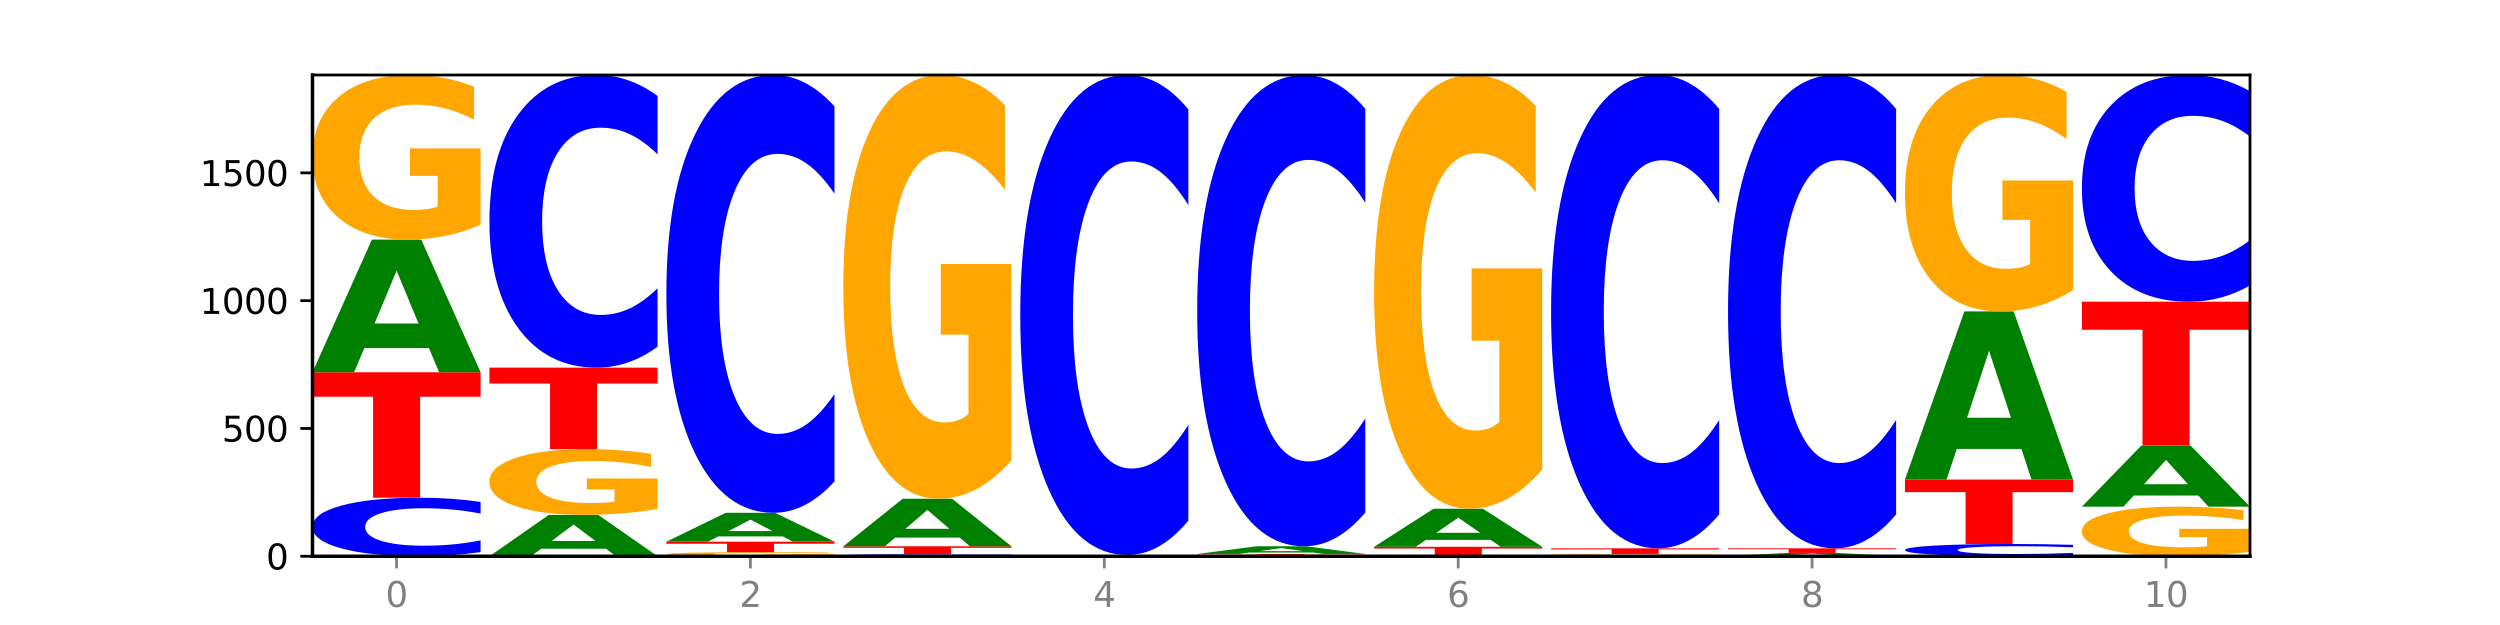 <?xml version="1.0" encoding="utf-8" standalone="no"?>
<!DOCTYPE svg PUBLIC "-//W3C//DTD SVG 1.1//EN"
  "http://www.w3.org/Graphics/SVG/1.1/DTD/svg11.dtd">
<svg xmlns:xlink="http://www.w3.org/1999/xlink" width="720pt" height="180pt" viewBox="0 0 720 180" xmlns="http://www.w3.org/2000/svg" version="1.1">
 <defs>
  <style type="text/css">*{stroke-linejoin: round; stroke-linecap: butt}</style>
 </defs>
 <g id="figure_1">
  <g id="patch_1">
   <path d="M 0 180 
L 720 180 
L 720 0 
L 0 0 
z
" style="fill: #ffffff"/>
  </g>
  <g id="axes_1">
   <g id="patch_2">
    <path d="M 90 160.2 
L 648 160.2 
L 648 21.6 
L 90 21.6 
z
" style="fill: #ffffff"/>
   </g>
   <g id="line2d_1">
    <path d="M 90 160.2 
L 648 160.2 
" clip-path="url(#p567f4e47a4)" style="fill: none; stroke: #000000; stroke-width: 0.5; stroke-linecap: square"/>
   </g>
   <g id="patch_3">
    <path d="M 138.411 158.992 
Q 134.361 159.591 129.983 159.894 
Q 125.604 160.2 120.835 160.2 
Q 106.613 160.2 98.306 157.93 
Q 90 155.66 90 151.777 
Q 90 147.881 98.306 145.614 
Q 106.613 143.344 120.835 143.344 
Q 125.604 143.344 129.983 143.651 
Q 134.361 143.954 138.411 144.552 
L 138.411 147.912 
Q 134.325 147.119 130.361 146.75 
Q 126.397 146.38 122.018 146.38 
Q 114.163 146.38 109.662 147.818 
Q 105.173 149.253 105.173 151.777 
Q 105.173 154.291 109.662 155.729 
Q 114.163 157.164 122.018 157.164 
Q 126.397 157.164 130.361 156.795 
Q 134.325 156.422 138.411 155.628 
L 138.411 158.992 
z
" clip-path="url(#p567f4e47a4)" style="fill: #0000ff"/>
   </g>
   <g id="patch_4">
    <path d="M 90 107.204 
L 138.411 107.204 
L 138.411 114.252 
L 120.994 114.252 
L 120.994 143.344 
L 107.45 143.344 
L 107.45 114.252 
L 90 114.252 
L 90 107.204 
z
" clip-path="url(#p567f4e47a4)" style="fill: #ff0000"/>
   </g>
   <g id="patch_5">
    <path d="M 123.534 100.245 
L 104.916 100.245 
L 101.977 107.204 
L 90 107.204 
L 107.104 69.002 
L 121.307 69.002 
L 138.411 107.204 
L 126.444 107.204 
L 123.534 100.245 
z
M 107.886 93.154 
L 120.535 93.154 
L 114.22 77.959 
L 107.886 93.154 
z
" clip-path="url(#p567f4e47a4)" style="fill: #008000"/>
   </g>
   <g id="patch_6">
    <path d="M 138.411 64.713 
Q 133.529 66.858 128.277 67.935 
Q 123.026 69.002 117.428 69.002 
Q 104.777 69.002 97.389 62.618 
Q 90 56.234 90 45.316 
Q 90 34.271 97.519 27.935 
Q 105.048 21.6 118.144 21.6 
Q 123.189 21.6 127.811 22.462 
Q 132.444 23.314 136.545 24.998 
L 136.545 34.447 
Q 132.313 32.283 128.126 31.216 
Q 123.938 30.138 119.728 30.138 
Q 111.938 30.138 107.717 34.075 
Q 103.497 38.001 103.497 45.316 
Q 103.497 52.562 107.566 56.518 
Q 111.634 60.464 119.12 60.464 
Q 121.16 60.464 122.907 60.239 
Q 124.654 60.004 126.042 59.514 
L 126.042 50.643 
L 118.068 50.643 
L 118.068 42.741 
L 138.411 42.741 
L 138.411 64.713 
z
" clip-path="url(#p567f4e47a4)" style="fill: #ffa600"/>
   </g>
   <g id="patch_7">
    <path d="M 174.493 158.028 
L 155.875 158.028 
L 152.935 160.2 
L 140.959 160.2 
L 158.063 148.276 
L 172.266 148.276 
L 189.37 160.2 
L 177.403 160.2 
L 174.493 158.028 
z
M 158.845 155.815 
L 171.494 155.815 
L 165.179 151.072 
L 158.845 155.815 
z
" clip-path="url(#p567f4e47a4)" style="fill: #008000"/>
   </g>
   <g id="patch_8">
    <path d="M 189.37 146.564 
Q 184.488 147.42 179.236 147.85 
Q 173.985 148.276 168.387 148.276 
Q 155.736 148.276 148.347 145.728 
Q 140.959 143.18 140.959 138.823 
Q 140.959 134.416 148.478 131.887 
Q 156.007 129.359 169.103 129.359 
Q 174.148 129.359 178.77 129.703 
Q 183.403 130.043 187.504 130.715 
L 187.504 134.486 
Q 183.272 133.622 179.084 133.196 
Q 174.896 132.767 170.687 132.767 
Q 162.897 132.767 158.676 134.337 
Q 154.456 135.904 154.456 138.823 
Q 154.456 141.715 158.524 143.294 
Q 162.593 144.868 170.079 144.868 
Q 172.119 144.868 173.866 144.779 
Q 175.613 144.685 177.001 144.489 
L 177.001 140.949 
L 169.027 140.949 
L 169.027 137.796 
L 189.37 137.796 
L 189.37 146.564 
z
" clip-path="url(#p567f4e47a4)" style="fill: #ffa600"/>
   </g>
   <g id="patch_9">
    <path d="M 140.959 105.879 
L 189.37 105.879 
L 189.37 110.458 
L 171.953 110.458 
L 171.953 129.359 
L 158.409 129.359 
L 158.409 110.458 
L 140.959 110.458 
L 140.959 105.879 
z
" clip-path="url(#p567f4e47a4)" style="fill: #ff0000"/>
   </g>
   <g id="patch_10">
    <path d="M 189.37 99.838 
Q 185.32 102.832 180.942 104.347 
Q 176.563 105.879 171.794 105.879 
Q 157.572 105.879 149.265 94.528 
Q 140.959 83.177 140.959 63.766 
Q 140.959 44.284 149.265 32.951 
Q 157.572 21.6 171.794 21.6 
Q 176.563 21.6 180.942 23.132 
Q 185.32 24.647 189.37 27.641 
L 189.37 44.441 
Q 185.284 40.472 181.32 38.626 
Q 177.356 36.781 172.977 36.781 
Q 165.122 36.781 160.621 43.971 
Q 156.132 51.144 156.132 63.766 
Q 156.132 76.335 160.621 83.525 
Q 165.122 90.698 172.977 90.698 
Q 177.356 90.698 181.32 88.852 
Q 185.284 86.99 189.37 83.02 
L 189.37 99.838 
z
" clip-path="url(#p567f4e47a4)" style="fill: #0000ff"/>
   </g>
   <g id="patch_11">
    <path d="M 240.329 160.093 
Q 235.446 160.147 230.195 160.173 
Q 224.944 160.2 219.346 160.2 
Q 206.695 160.2 199.306 160.041 
Q 191.918 159.883 191.918 159.612 
Q 191.918 159.337 199.437 159.18 
Q 206.966 159.022 220.062 159.022 
Q 225.107 159.022 229.729 159.044 
Q 234.361 159.065 238.463 159.107 
L 238.463 159.341 
Q 234.231 159.288 230.043 159.261 
Q 225.855 159.234 221.646 159.234 
Q 213.856 159.234 209.635 159.332 
Q 205.415 159.43 205.415 159.612 
Q 205.415 159.792 209.483 159.89 
Q 213.552 159.988 221.038 159.988 
Q 223.078 159.988 224.825 159.982 
Q 226.571 159.976 227.96 159.964 
L 227.96 159.744 
L 219.986 159.744 
L 219.986 159.548 
L 240.329 159.548 
L 240.329 160.093 
z
" clip-path="url(#p567f4e47a4)" style="fill: #ffa600"/>
   </g>
   <g id="patch_12">
    <path d="M 191.918 156.004 
L 240.329 156.004 
L 240.329 156.593 
L 222.912 156.593 
L 222.912 159.022 
L 209.368 159.022 
L 209.368 156.593 
L 191.918 156.593 
L 191.918 156.004 
z
" clip-path="url(#p567f4e47a4)" style="fill: #ff0000"/>
   </g>
   <g id="patch_13">
    <path d="M 225.452 154.489 
L 206.834 154.489 
L 203.894 156.004 
L 191.918 156.004 
L 209.021 147.687 
L 223.225 147.687 
L 240.329 156.004 
L 228.362 156.004 
L 225.452 154.489 
z
M 209.803 152.946 
L 222.453 152.946 
L 216.138 149.637 
L 209.803 152.946 
z
" clip-path="url(#p567f4e47a4)" style="fill: #008000"/>
   </g>
   <g id="patch_14">
    <path d="M 240.329 138.649 
Q 236.279 143.129 231.9 145.395 
Q 227.522 147.687 222.753 147.687 
Q 208.53 147.687 200.224 130.705 
Q 191.918 113.723 191.918 84.683 
Q 191.918 55.537 200.224 38.582 
Q 208.53 21.6 222.753 21.6 
Q 227.522 21.6 231.9 23.892 
Q 236.279 26.158 240.329 30.638 
L 240.329 55.772 
Q 236.243 49.833 232.279 47.073 
Q 228.314 44.312 223.936 44.312 
Q 216.081 44.312 211.58 55.069 
Q 207.091 65.799 207.091 84.683 
Q 207.091 103.488 211.58 114.244 
Q 216.081 124.975 223.936 124.975 
Q 228.314 124.975 232.279 122.214 
Q 236.243 119.427 240.329 113.489 
L 240.329 138.649 
z
" clip-path="url(#p567f4e47a4)" style="fill: #0000ff"/>
   </g>
   <g id="patch_15">
    <path d="M 291.288 160.158 
Q 287.238 160.179 282.859 160.189 
Q 278.481 160.2 273.711 160.2 
Q 259.489 160.2 251.183 160.121 
Q 242.877 160.041 242.877 159.906 
Q 242.877 159.77 251.183 159.69 
Q 259.489 159.611 273.711 159.611 
Q 278.481 159.611 282.859 159.622 
Q 287.238 159.632 291.288 159.653 
L 291.288 159.771 
Q 287.202 159.743 283.237 159.73 
Q 279.273 159.717 274.895 159.717 
Q 267.04 159.717 262.539 159.767 
Q 258.05 159.818 258.05 159.906 
Q 258.05 159.994 262.539 160.044 
Q 267.04 160.094 274.895 160.094 
Q 279.273 160.094 283.237 160.081 
Q 287.202 160.068 291.288 160.04 
L 291.288 160.158 
z
" clip-path="url(#p567f4e47a4)" style="fill: #0000ff"/>
   </g>
   <g id="patch_16">
    <path d="M 242.877 157.329 
L 291.288 157.329 
L 291.288 157.774 
L 273.871 157.774 
L 273.871 159.611 
L 260.327 159.611 
L 260.327 157.774 
L 242.877 157.774 
L 242.877 157.329 
z
" clip-path="url(#p567f4e47a4)" style="fill: #ff0000"/>
   </g>
   <g id="patch_17">
    <path d="M 276.411 154.835 
L 257.793 154.835 
L 254.853 157.329 
L 242.877 157.329 
L 259.98 143.639 
L 274.184 143.639 
L 291.288 157.329 
L 279.321 157.329 
L 276.411 154.835 
z
M 260.762 152.294 
L 273.412 152.294 
L 267.097 146.849 
L 260.762 152.294 
z
" clip-path="url(#p567f4e47a4)" style="fill: #008000"/>
   </g>
   <g id="patch_18">
    <path d="M 291.288 132.597 
Q 286.405 138.118 281.154 140.891 
Q 275.903 143.639 270.305 143.639 
Q 257.654 143.639 250.265 127.202 
Q 242.877 110.766 242.877 82.657 
Q 242.877 54.221 250.395 37.91 
Q 257.925 21.6 271.021 21.6 
Q 276.066 21.6 280.688 23.818 
Q 285.32 26.012 289.422 30.348 
L 289.422 54.675 
Q 285.19 49.103 281.002 46.356 
Q 276.814 43.583 272.605 43.583 
Q 264.815 43.583 260.594 53.717 
Q 256.374 63.826 256.374 82.657 
Q 256.374 101.312 260.442 111.497 
Q 264.511 121.656 271.997 121.656 
Q 274.037 121.656 275.784 121.076 
Q 277.53 120.471 278.919 119.211 
L 278.919 96.371 
L 270.945 96.371 
L 270.945 76.027 
L 291.288 76.027 
L 291.288 132.597 
z
" clip-path="url(#p567f4e47a4)" style="fill: #ffa600"/>
   </g>
   <g id="patch_19">
    <path d="M 293.836 160.053 
L 342.247 160.053 
L 342.247 160.081 
L 324.83 160.081 
L 324.83 160.2 
L 311.286 160.2 
L 311.286 160.081 
L 293.836 160.081 
L 293.836 160.053 
z
" clip-path="url(#p567f4e47a4)" style="fill: #ff0000"/>
   </g>
   <g id="patch_20">
    <path d="M 342.247 160.033 
Q 337.364 160.043 332.113 160.048 
Q 326.862 160.053 321.263 160.053 
Q 308.613 160.053 301.224 160.023 
Q 293.836 159.993 293.836 159.942 
Q 293.836 159.891 301.354 159.861 
Q 308.884 159.832 321.98 159.832 
Q 327.025 159.832 331.647 159.836 
Q 336.279 159.84 340.38 159.848 
L 340.38 159.892 
Q 336.149 159.882 331.961 159.877 
Q 327.773 159.872 323.564 159.872 
Q 315.774 159.872 311.553 159.89 
Q 307.333 159.908 307.333 159.942 
Q 307.333 159.976 311.401 159.995 
Q 315.47 160.013 322.956 160.013 
Q 324.996 160.013 326.742 160.012 
Q 328.489 160.011 329.878 160.009 
L 329.878 159.967 
L 321.904 159.967 
L 321.904 159.93 
L 342.247 159.93 
L 342.247 160.033 
z
" clip-path="url(#p567f4e47a4)" style="fill: #ffa600"/>
   </g>
   <g id="patch_21">
    <path d="M 342.247 149.924 
Q 338.197 154.835 333.818 157.319 
Q 329.439 159.832 324.67 159.832 
Q 310.448 159.832 302.142 141.214 
Q 293.836 122.597 293.836 90.759 
Q 293.836 58.806 302.142 40.217 
Q 310.448 21.6 324.67 21.6 
Q 329.439 21.6 333.818 24.113 
Q 338.197 26.597 342.247 31.508 
L 342.247 59.063 
Q 338.16 52.553 334.196 49.526 
Q 330.232 46.499 325.853 46.499 
Q 317.998 46.499 313.498 58.292 
Q 309.009 70.057 309.009 90.759 
Q 309.009 111.375 313.498 123.168 
Q 317.998 134.933 325.853 134.933 
Q 330.232 134.933 334.196 131.906 
Q 338.16 128.85 342.247 122.34 
L 342.247 149.924 
z
" clip-path="url(#p567f4e47a4)" style="fill: #0000ff"/>
   </g>
   <g id="patch_22">
    <path d="M 393.205 160.193 
Q 388.323 160.197 383.072 160.198 
Q 377.821 160.2 372.222 160.2 
Q 359.572 160.2 352.183 160.19 
Q 344.795 160.18 344.795 160.163 
Q 344.795 160.146 352.313 160.136 
Q 359.843 160.126 372.938 160.126 
Q 377.983 160.126 382.605 160.128 
Q 387.238 160.129 391.339 160.132 
L 391.339 160.146 
Q 387.108 160.143 382.92 160.141 
Q 378.732 160.14 374.522 160.14 
Q 366.732 160.14 362.512 160.146 
Q 358.291 160.152 358.291 160.163 
Q 358.291 160.174 362.36 160.181 
Q 366.429 160.187 373.915 160.187 
Q 375.955 160.187 377.701 160.186 
Q 379.448 160.186 380.837 160.185 
L 380.837 160.171 
L 372.862 160.171 
L 372.862 160.159 
L 393.205 160.159 
L 393.205 160.193 
z
" clip-path="url(#p567f4e47a4)" style="fill: #ffa600"/>
   </g>
   <g id="patch_23">
    <path d="M 344.795 159.538 
L 393.205 159.538 
L 393.205 159.652 
L 375.789 159.652 
L 375.789 160.126 
L 362.245 160.126 
L 362.245 159.652 
L 344.795 159.652 
L 344.795 159.538 
z
" clip-path="url(#p567f4e47a4)" style="fill: #ff0000"/>
   </g>
   <g id="patch_24">
    <path d="M 378.329 159.135 
L 359.711 159.135 
L 356.771 159.538 
L 344.795 159.538 
L 361.898 157.329 
L 376.102 157.329 
L 393.205 159.538 
L 381.239 159.538 
L 378.329 159.135 
z
M 362.68 158.725 
L 375.33 158.725 
L 369.015 157.847 
L 362.68 158.725 
z
" clip-path="url(#p567f4e47a4)" style="fill: #008000"/>
   </g>
   <g id="patch_25">
    <path d="M 393.205 147.6 
Q 389.156 152.423 384.777 154.862 
Q 380.398 157.329 375.629 157.329 
Q 361.407 157.329 353.101 139.049 
Q 344.795 120.769 344.795 89.507 
Q 344.795 58.133 353.101 39.88 
Q 361.407 21.6 375.629 21.6 
Q 380.398 21.6 384.777 24.067 
Q 389.156 26.507 393.205 31.329 
L 393.205 58.385 
Q 389.119 51.993 385.155 49.021 
Q 381.191 46.049 376.812 46.049 
Q 368.957 46.049 364.457 57.628 
Q 359.968 69.18 359.968 89.507 
Q 359.968 109.75 364.457 121.329 
Q 368.957 132.881 376.812 132.881 
Q 381.191 132.881 385.155 129.909 
Q 389.119 126.909 393.205 120.516 
L 393.205 147.6 
z
" clip-path="url(#p567f4e47a4)" style="fill: #0000ff"/>
   </g>
   <g id="patch_26">
    <path d="M 444.164 160.189 
Q 440.115 160.195 435.736 160.197 
Q 431.357 160.2 426.588 160.2 
Q 412.366 160.2 404.06 160.18 
Q 395.753 160.16 395.753 160.126 
Q 395.753 160.092 404.06 160.073 
Q 412.366 160.053 426.588 160.053 
Q 431.357 160.053 435.736 160.055 
Q 440.115 160.058 444.164 160.063 
L 444.164 160.093 
Q 440.078 160.086 436.114 160.083 
Q 432.15 160.079 427.771 160.079 
Q 419.916 160.079 415.415 160.092 
Q 410.927 160.104 410.927 160.126 
Q 410.927 160.148 415.415 160.161 
Q 419.916 160.173 427.771 160.173 
Q 432.15 160.173 436.114 160.17 
Q 440.078 160.167 444.164 160.16 
L 444.164 160.189 
z
" clip-path="url(#p567f4e47a4)" style="fill: #0000ff"/>
   </g>
   <g id="patch_27">
    <path d="M 395.753 157.477 
L 444.164 157.477 
L 444.164 157.979 
L 426.748 157.979 
L 426.748 160.053 
L 413.204 160.053 
L 413.204 157.979 
L 395.753 157.979 
L 395.753 157.477 
z
" clip-path="url(#p567f4e47a4)" style="fill: #ff0000"/>
   </g>
   <g id="patch_28">
    <path d="M 429.288 155.479 
L 410.67 155.479 
L 407.73 157.477 
L 395.753 157.477 
L 412.857 146.509 
L 427.061 146.509 
L 444.164 157.477 
L 432.198 157.477 
L 429.288 155.479 
z
M 413.639 153.443 
L 426.289 153.443 
L 419.974 149.081 
L 413.639 153.443 
z
" clip-path="url(#p567f4e47a4)" style="fill: #008000"/>
   </g>
   <g id="patch_29">
    <path d="M 444.164 135.208 
Q 439.282 140.859 434.031 143.697 
Q 428.78 146.509 423.181 146.509 
Q 410.531 146.509 403.142 129.686 
Q 395.753 112.863 395.753 84.093 
Q 395.753 54.988 403.272 38.294 
Q 410.802 21.6 423.897 21.6 
Q 428.942 21.6 433.564 23.871 
Q 438.197 26.115 442.298 30.553 
L 442.298 55.453 
Q 438.067 49.75 433.879 46.938 
Q 429.691 44.1 425.481 44.1 
Q 417.691 44.1 413.471 54.472 
Q 409.25 64.819 409.25 84.093 
Q 409.25 103.187 413.319 113.611 
Q 417.388 124.01 424.874 124.01 
Q 426.914 124.01 428.66 123.416 
Q 430.407 122.797 431.796 121.507 
L 431.796 98.13 
L 423.821 98.13 
L 423.821 77.307 
L 444.164 77.307 
L 444.164 135.208 
z
" clip-path="url(#p567f4e47a4)" style="fill: #ffa600"/>
   </g>
   <g id="patch_30">
    <path d="M 480.247 160.173 
L 461.629 160.173 
L 458.689 160.2 
L 446.712 160.2 
L 463.816 160.053 
L 478.02 160.053 
L 495.123 160.2 
L 483.157 160.2 
L 480.247 160.173 
z
M 464.598 160.146 
L 477.248 160.146 
L 470.933 160.087 
L 464.598 160.146 
z
" clip-path="url(#p567f4e47a4)" style="fill: #008000"/>
   </g>
   <g id="patch_31">
    <path d="M 495.123 160.006 
Q 490.241 160.029 484.99 160.041 
Q 479.739 160.053 474.14 160.053 
Q 461.489 160.053 454.101 159.983 
Q 446.712 159.914 446.712 159.795 
Q 446.712 159.675 454.231 159.606 
Q 461.761 159.538 474.856 159.538 
Q 479.901 159.538 484.523 159.547 
Q 489.156 159.556 493.257 159.574 
L 493.257 159.677 
Q 489.026 159.654 484.838 159.642 
Q 480.65 159.63 476.44 159.63 
Q 468.65 159.63 464.43 159.673 
Q 460.209 159.716 460.209 159.795 
Q 460.209 159.874 464.278 159.917 
Q 468.346 159.96 475.833 159.96 
Q 477.872 159.96 479.619 159.958 
Q 481.366 159.955 482.755 159.95 
L 482.755 159.853 
L 474.78 159.853 
L 474.78 159.767 
L 495.123 159.767 
L 495.123 160.006 
z
" clip-path="url(#p567f4e47a4)" style="fill: #ffa600"/>
   </g>
   <g id="patch_32">
    <path d="M 446.712 157.918 
L 495.123 157.918 
L 495.123 158.234 
L 477.707 158.234 
L 477.707 159.538 
L 464.163 159.538 
L 464.163 158.234 
L 446.712 158.234 
L 446.712 157.918 
z
" clip-path="url(#p567f4e47a4)" style="fill: #ff0000"/>
   </g>
   <g id="patch_33">
    <path d="M 495.123 148.147 
Q 491.074 152.99 486.695 155.44 
Q 482.316 157.918 477.547 157.918 
Q 463.325 157.918 455.019 139.558 
Q 446.712 121.199 446.712 89.801 
Q 446.712 58.291 455.019 39.96 
Q 463.325 21.6 477.547 21.6 
Q 482.316 21.6 486.695 24.078 
Q 491.074 26.528 495.123 31.371 
L 495.123 58.545 
Q 491.037 52.124 487.073 49.14 
Q 483.109 46.155 478.73 46.155 
Q 470.875 46.155 466.374 57.784 
Q 461.886 69.386 461.886 89.801 
Q 461.886 110.132 466.374 121.762 
Q 470.875 133.363 478.73 133.363 
Q 483.109 133.363 487.073 130.379 
Q 491.037 127.366 495.123 120.945 
L 495.123 148.147 
z
" clip-path="url(#p567f4e47a4)" style="fill: #0000ff"/>
   </g>
   <g id="patch_34">
    <path d="M 546.082 160.193 
Q 541.2 160.197 535.949 160.198 
Q 530.697 160.2 525.099 160.2 
Q 512.448 160.2 505.06 160.19 
Q 497.671 160.18 497.671 160.163 
Q 497.671 160.146 505.19 160.136 
Q 512.72 160.126 525.815 160.126 
Q 530.86 160.126 535.482 160.128 
Q 540.115 160.129 544.216 160.132 
L 544.216 160.146 
Q 539.985 160.143 535.797 160.141 
Q 531.609 160.14 527.399 160.14 
Q 519.609 160.14 515.389 160.146 
Q 511.168 160.152 511.168 160.163 
Q 511.168 160.174 515.237 160.181 
Q 519.305 160.187 526.792 160.187 
Q 528.831 160.187 530.578 160.186 
Q 532.325 160.186 533.714 160.185 
L 533.714 160.171 
L 525.739 160.171 
L 525.739 160.159 
L 546.082 160.159 
L 546.082 160.193 
z
" clip-path="url(#p567f4e47a4)" style="fill: #ffa600"/>
   </g>
   <g id="patch_35">
    <path d="M 531.206 159.965 
L 512.587 159.965 
L 509.648 160.126 
L 497.671 160.126 
L 514.775 159.243 
L 528.979 159.243 
L 546.082 160.126 
L 534.116 160.126 
L 531.206 159.965 
z
M 515.557 159.802 
L 528.206 159.802 
L 521.892 159.45 
L 515.557 159.802 
z
" clip-path="url(#p567f4e47a4)" style="fill: #008000"/>
   </g>
   <g id="patch_36">
    <path d="M 497.671 157.918 
L 546.082 157.918 
L 546.082 158.177 
L 528.666 158.177 
L 528.666 159.243 
L 515.122 159.243 
L 515.122 158.177 
L 497.671 158.177 
L 497.671 157.918 
z
" clip-path="url(#p567f4e47a4)" style="fill: #ff0000"/>
   </g>
   <g id="patch_37">
    <path d="M 546.082 148.147 
Q 542.033 152.99 537.654 155.44 
Q 533.275 157.918 528.506 157.918 
Q 514.284 157.918 505.978 139.558 
Q 497.671 121.199 497.671 89.801 
Q 497.671 58.291 505.978 39.96 
Q 514.284 21.6 528.506 21.6 
Q 533.275 21.6 537.654 24.078 
Q 542.033 26.528 546.082 31.371 
L 546.082 58.545 
Q 541.996 52.124 538.032 49.14 
Q 534.068 46.155 529.689 46.155 
Q 521.834 46.155 517.333 57.784 
Q 512.845 69.386 512.845 89.801 
Q 512.845 110.132 517.333 121.762 
Q 521.834 133.363 529.689 133.363 
Q 534.068 133.363 538.032 130.379 
Q 541.996 127.366 546.082 120.945 
L 546.082 148.147 
z
" clip-path="url(#p567f4e47a4)" style="fill: #0000ff"/>
   </g>
   <g id="patch_38">
    <path d="M 597.041 159.947 
Q 592.992 160.072 588.613 160.136 
Q 584.234 160.2 579.465 160.2 
Q 565.243 160.2 556.936 159.724 
Q 548.63 159.248 548.63 158.435 
Q 548.63 157.618 556.936 157.143 
Q 565.243 156.667 579.465 156.667 
Q 584.234 156.667 588.613 156.731 
Q 592.992 156.795 597.041 156.92 
L 597.041 157.624 
Q 592.955 157.458 588.991 157.381 
Q 585.027 157.303 580.648 157.303 
Q 572.793 157.303 568.292 157.605 
Q 563.804 157.905 563.804 158.435 
Q 563.804 158.961 568.292 159.263 
Q 572.793 159.564 580.648 159.564 
Q 585.027 159.564 588.991 159.486 
Q 592.955 159.408 597.041 159.242 
L 597.041 159.947 
z
" clip-path="url(#p567f4e47a4)" style="fill: #0000ff"/>
   </g>
   <g id="patch_39">
    <path d="M 548.63 138.118 
L 597.041 138.118 
L 597.041 141.736 
L 579.624 141.736 
L 579.624 156.667 
L 566.081 156.667 
L 566.081 141.736 
L 548.63 141.736 
L 548.63 138.118 
z
" clip-path="url(#p567f4e47a4)" style="fill: #ff0000"/>
   </g>
   <g id="patch_40">
    <path d="M 582.164 129.295 
L 563.546 129.295 
L 560.607 138.118 
L 548.63 138.118 
L 565.734 89.686 
L 579.937 89.686 
L 597.041 138.118 
L 585.074 138.118 
L 582.164 129.295 
z
M 566.516 120.306 
L 579.165 120.306 
L 572.85 101.041 
L 566.516 120.306 
z
" clip-path="url(#p567f4e47a4)" style="fill: #008000"/>
   </g>
   <g id="patch_41">
    <path d="M 597.041 83.525 
Q 592.159 86.605 586.908 88.152 
Q 581.656 89.686 576.058 89.686 
Q 563.407 89.686 556.019 80.516 
Q 548.63 71.346 548.63 55.664 
Q 548.63 39.799 556.149 30.7 
Q 563.679 21.6 576.774 21.6 
Q 581.819 21.6 586.441 22.838 
Q 591.074 24.061 595.175 26.48 
L 595.175 40.052 
Q 590.944 36.944 586.756 35.411 
Q 582.568 33.864 578.358 33.864 
Q 570.568 33.864 566.348 39.518 
Q 562.127 45.158 562.127 55.664 
Q 562.127 66.071 566.196 71.753 
Q 570.264 77.421 577.75 77.421 
Q 579.79 77.421 581.537 77.098 
Q 583.284 76.76 584.673 76.057 
L 584.673 63.315 
L 576.698 63.315 
L 576.698 51.965 
L 597.041 51.965 
L 597.041 83.525 
z
" clip-path="url(#p567f4e47a4)" style="fill: #ffa600"/>
   </g>
   <g id="patch_42">
    <path d="M 648 158.908 
Q 643.118 159.554 637.866 159.878 
Q 632.615 160.2 627.017 160.2 
Q 614.366 160.2 606.978 158.277 
Q 599.589 156.354 599.589 153.065 
Q 599.589 149.737 607.108 147.829 
Q 614.637 145.92 627.733 145.92 
Q 632.778 145.92 637.4 146.18 
Q 642.033 146.437 646.134 146.944 
L 646.134 149.79 
Q 641.903 149.139 637.715 148.817 
Q 633.527 148.493 629.317 148.493 
Q 621.527 148.493 617.306 149.678 
Q 613.086 150.861 613.086 153.065 
Q 613.086 155.247 617.155 156.439 
Q 621.223 157.628 628.709 157.628 
Q 630.749 157.628 632.496 157.56 
Q 634.243 157.489 635.631 157.342 
L 635.631 154.669 
L 627.657 154.669 
L 627.657 152.289 
L 648 152.289 
L 648 158.908 
z
" clip-path="url(#p567f4e47a4)" style="fill: #ffa600"/>
   </g>
   <g id="patch_43">
    <path d="M 633.123 142.716 
L 614.505 142.716 
L 611.566 145.92 
L 599.589 145.92 
L 616.693 128.329 
L 630.896 128.329 
L 648 145.92 
L 636.033 145.92 
L 633.123 142.716 
z
M 617.475 139.451 
L 630.124 139.451 
L 623.809 132.453 
L 617.475 139.451 
z
" clip-path="url(#p567f4e47a4)" style="fill: #008000"/>
   </g>
   <g id="patch_44">
    <path d="M 599.589 86.888 
L 648 86.888 
L 648 94.97 
L 630.583 94.97 
L 630.583 128.329 
L 617.04 128.329 
L 617.04 94.97 
L 599.589 94.97 
L 599.589 86.888 
z
" clip-path="url(#p567f4e47a4)" style="fill: #ff0000"/>
   </g>
   <g id="patch_45">
    <path d="M 648 82.209 
Q 643.951 84.528 639.572 85.702 
Q 635.193 86.888 630.424 86.888 
Q 616.202 86.888 607.895 78.095 
Q 599.589 69.302 599.589 54.264 
Q 599.589 39.173 607.895 30.393 
Q 616.202 21.6 630.424 21.6 
Q 635.193 21.6 639.572 22.787 
Q 643.951 23.96 648 26.28 
L 648 39.294 
Q 643.914 36.219 639.95 34.79 
Q 635.986 33.36 631.607 33.36 
Q 623.752 33.36 619.251 38.93 
Q 614.762 44.487 614.762 54.264 
Q 614.762 64.002 619.251 69.572 
Q 623.752 75.128 631.607 75.128 
Q 635.986 75.128 639.95 73.699 
Q 643.914 72.256 648 69.181 
L 648 82.209 
z
" clip-path="url(#p567f4e47a4)" style="fill: #0000ff"/>
   </g>
   <g id="matplotlib.axis_1">
    <g id="xtick_1">
     <g id="line2d_2">
      <defs>
       <path id="mb8f73287e5" d="M 0 0 
L 0 3.5 
" style="stroke: #808080; stroke-width: 0.8"/>
      </defs>
      <g>
       <use xlink:href="#mb8f73287e5" x="114.205" y="160.2" style="fill: #808080; stroke: #808080; stroke-width: 0.8"/>
      </g>
     </g>
     <g id="text_1">
      <!-- 0 -->
      <g style="fill: #808080" transform="translate(111.024 174.798) scale(0.1 -0.1)">
       <defs>
        <path id="DejaVuSans-30" d="M 2034 4250 
Q 1547 4250 1301 3770 
Q 1056 3291 1056 2328 
Q 1056 1369 1301 889 
Q 1547 409 2034 409 
Q 2525 409 2770 889 
Q 3016 1369 3016 2328 
Q 3016 3291 2770 3770 
Q 2525 4250 2034 4250 
z
M 2034 4750 
Q 2819 4750 3233 4129 
Q 3647 3509 3647 2328 
Q 3647 1150 3233 529 
Q 2819 -91 2034 -91 
Q 1250 -91 836 529 
Q 422 1150 422 2328 
Q 422 3509 836 4129 
Q 1250 4750 2034 4750 
z
" transform="scale(0.016)"/>
       </defs>
       <use xlink:href="#DejaVuSans-30"/>
      </g>
     </g>
    </g>
    <g id="xtick_2">
     <g id="line2d_3">
      <g>
       <use xlink:href="#mb8f73287e5" x="216.123" y="160.2" style="fill: #808080; stroke: #808080; stroke-width: 0.8"/>
      </g>
     </g>
     <g id="text_2">
      <!-- 2 -->
      <g style="fill: #808080" transform="translate(212.942 174.798) scale(0.1 -0.1)">
       <defs>
        <path id="DejaVuSans-32" d="M 1228 531 
L 3431 531 
L 3431 0 
L 469 0 
L 469 531 
Q 828 903 1448 1529 
Q 2069 2156 2228 2338 
Q 2531 2678 2651 2914 
Q 2772 3150 2772 3378 
Q 2772 3750 2511 3984 
Q 2250 4219 1831 4219 
Q 1534 4219 1204 4116 
Q 875 4013 500 3803 
L 500 4441 
Q 881 4594 1212 4672 
Q 1544 4750 1819 4750 
Q 2544 4750 2975 4387 
Q 3406 4025 3406 3419 
Q 3406 3131 3298 2873 
Q 3191 2616 2906 2266 
Q 2828 2175 2409 1742 
Q 1991 1309 1228 531 
z
" transform="scale(0.016)"/>
       </defs>
       <use xlink:href="#DejaVuSans-32"/>
      </g>
     </g>
    </g>
    <g id="xtick_3">
     <g id="line2d_4">
      <g>
       <use xlink:href="#mb8f73287e5" x="318.041" y="160.2" style="fill: #808080; stroke: #808080; stroke-width: 0.8"/>
      </g>
     </g>
     <g id="text_3">
      <!-- 4 -->
      <g style="fill: #808080" transform="translate(314.86 174.798) scale(0.1 -0.1)">
       <defs>
        <path id="DejaVuSans-34" d="M 2419 4116 
L 825 1625 
L 2419 1625 
L 2419 4116 
z
M 2253 4666 
L 3047 4666 
L 3047 1625 
L 3713 1625 
L 3713 1100 
L 3047 1100 
L 3047 0 
L 2419 0 
L 2419 1100 
L 313 1100 
L 313 1709 
L 2253 4666 
z
" transform="scale(0.016)"/>
       </defs>
       <use xlink:href="#DejaVuSans-34"/>
      </g>
     </g>
    </g>
    <g id="xtick_4">
     <g id="line2d_5">
      <g>
       <use xlink:href="#mb8f73287e5" x="419.959" y="160.2" style="fill: #808080; stroke: #808080; stroke-width: 0.8"/>
      </g>
     </g>
     <g id="text_4">
      <!-- 6 -->
      <g style="fill: #808080" transform="translate(416.778 174.798) scale(0.1 -0.1)">
       <defs>
        <path id="DejaVuSans-36" d="M 2113 2584 
Q 1688 2584 1439 2293 
Q 1191 2003 1191 1497 
Q 1191 994 1439 701 
Q 1688 409 2113 409 
Q 2538 409 2786 701 
Q 3034 994 3034 1497 
Q 3034 2003 2786 2293 
Q 2538 2584 2113 2584 
z
M 3366 4563 
L 3366 3988 
Q 3128 4100 2886 4159 
Q 2644 4219 2406 4219 
Q 1781 4219 1451 3797 
Q 1122 3375 1075 2522 
Q 1259 2794 1537 2939 
Q 1816 3084 2150 3084 
Q 2853 3084 3261 2657 
Q 3669 2231 3669 1497 
Q 3669 778 3244 343 
Q 2819 -91 2113 -91 
Q 1303 -91 875 529 
Q 447 1150 447 2328 
Q 447 3434 972 4092 
Q 1497 4750 2381 4750 
Q 2619 4750 2861 4703 
Q 3103 4656 3366 4563 
z
" transform="scale(0.016)"/>
       </defs>
       <use xlink:href="#DejaVuSans-36"/>
      </g>
     </g>
    </g>
    <g id="xtick_5">
     <g id="line2d_6">
      <g>
       <use xlink:href="#mb8f73287e5" x="521.877" y="160.2" style="fill: #808080; stroke: #808080; stroke-width: 0.8"/>
      </g>
     </g>
     <g id="text_5">
      <!-- 8 -->
      <g style="fill: #808080" transform="translate(518.695 174.798) scale(0.1 -0.1)">
       <defs>
        <path id="DejaVuSans-38" d="M 2034 2216 
Q 1584 2216 1326 1975 
Q 1069 1734 1069 1313 
Q 1069 891 1326 650 
Q 1584 409 2034 409 
Q 2484 409 2743 651 
Q 3003 894 3003 1313 
Q 3003 1734 2745 1975 
Q 2488 2216 2034 2216 
z
M 1403 2484 
Q 997 2584 770 2862 
Q 544 3141 544 3541 
Q 544 4100 942 4425 
Q 1341 4750 2034 4750 
Q 2731 4750 3128 4425 
Q 3525 4100 3525 3541 
Q 3525 3141 3298 2862 
Q 3072 2584 2669 2484 
Q 3125 2378 3379 2068 
Q 3634 1759 3634 1313 
Q 3634 634 3220 271 
Q 2806 -91 2034 -91 
Q 1263 -91 848 271 
Q 434 634 434 1313 
Q 434 1759 690 2068 
Q 947 2378 1403 2484 
z
M 1172 3481 
Q 1172 3119 1398 2916 
Q 1625 2713 2034 2713 
Q 2441 2713 2670 2916 
Q 2900 3119 2900 3481 
Q 2900 3844 2670 4047 
Q 2441 4250 2034 4250 
Q 1625 4250 1398 4047 
Q 1172 3844 1172 3481 
z
" transform="scale(0.016)"/>
       </defs>
       <use xlink:href="#DejaVuSans-38"/>
      </g>
     </g>
    </g>
    <g id="xtick_6">
     <g id="line2d_7">
      <g>
       <use xlink:href="#mb8f73287e5" x="623.795" y="160.2" style="fill: #808080; stroke: #808080; stroke-width: 0.8"/>
      </g>
     </g>
     <g id="text_6">
      <!-- 10 -->
      <g style="fill: #808080" transform="translate(617.432 174.798) scale(0.1 -0.1)">
       <defs>
        <path id="DejaVuSans-31" d="M 794 531 
L 1825 531 
L 1825 4091 
L 703 3866 
L 703 4441 
L 1819 4666 
L 2450 4666 
L 2450 531 
L 3481 531 
L 3481 0 
L 794 0 
L 794 531 
z
" transform="scale(0.016)"/>
       </defs>
       <use xlink:href="#DejaVuSans-31"/>
       <use xlink:href="#DejaVuSans-30" x="63.623"/>
      </g>
     </g>
    </g>
   </g>
   <g id="matplotlib.axis_2">
    <g id="ytick_1">
     <g id="line2d_8">
      <defs>
       <path id="m2aca93a520" d="M 0 0 
L -3.5 0 
" style="stroke: #000000; stroke-width: 0.8"/>
      </defs>
      <g>
       <use xlink:href="#m2aca93a520" x="90" y="160.2" style="stroke: #000000; stroke-width: 0.8"/>
      </g>
     </g>
     <g id="text_7">
      <!-- 0 -->
      <g transform="translate(76.638 163.999) scale(0.1 -0.1)">
       <use xlink:href="#DejaVuSans-30"/>
      </g>
     </g>
    </g>
    <g id="ytick_2">
     <g id="line2d_9">
      <g>
       <use xlink:href="#m2aca93a520" x="90" y="123.397" style="stroke: #000000; stroke-width: 0.8"/>
      </g>
     </g>
     <g id="text_8">
      <!-- 500 -->
      <g transform="translate(63.913 127.196) scale(0.1 -0.1)">
       <defs>
        <path id="DejaVuSans-35" d="M 691 4666 
L 3169 4666 
L 3169 4134 
L 1269 4134 
L 1269 2991 
Q 1406 3038 1543 3061 
Q 1681 3084 1819 3084 
Q 2600 3084 3056 2656 
Q 3513 2228 3513 1497 
Q 3513 744 3044 326 
Q 2575 -91 1722 -91 
Q 1428 -91 1123 -41 
Q 819 9 494 109 
L 494 744 
Q 775 591 1075 516 
Q 1375 441 1709 441 
Q 2250 441 2565 725 
Q 2881 1009 2881 1497 
Q 2881 1984 2565 2268 
Q 2250 2553 1709 2553 
Q 1456 2553 1204 2497 
Q 953 2441 691 2322 
L 691 4666 
z
" transform="scale(0.016)"/>
       </defs>
       <use xlink:href="#DejaVuSans-35"/>
       <use xlink:href="#DejaVuSans-30" x="63.623"/>
       <use xlink:href="#DejaVuSans-30" x="127.246"/>
      </g>
     </g>
    </g>
    <g id="ytick_3">
     <g id="line2d_10">
      <g>
       <use xlink:href="#m2aca93a520" x="90" y="86.594" style="stroke: #000000; stroke-width: 0.8"/>
      </g>
     </g>
     <g id="text_9">
      <!-- 1000 -->
      <g transform="translate(57.55 90.393) scale(0.1 -0.1)">
       <use xlink:href="#DejaVuSans-31"/>
       <use xlink:href="#DejaVuSans-30" x="63.623"/>
       <use xlink:href="#DejaVuSans-30" x="127.246"/>
       <use xlink:href="#DejaVuSans-30" x="190.869"/>
      </g>
     </g>
    </g>
    <g id="ytick_4">
     <g id="line2d_11">
      <g>
       <use xlink:href="#m2aca93a520" x="90" y="49.791" style="stroke: #000000; stroke-width: 0.8"/>
      </g>
     </g>
     <g id="text_10">
      <!-- 1500 -->
      <g transform="translate(57.55 53.59) scale(0.1 -0.1)">
       <use xlink:href="#DejaVuSans-31"/>
       <use xlink:href="#DejaVuSans-35" x="63.623"/>
       <use xlink:href="#DejaVuSans-30" x="127.246"/>
       <use xlink:href="#DejaVuSans-30" x="190.869"/>
      </g>
     </g>
    </g>
   </g>
   <g id="patch_46">
    <path d="M 90 160.2 
L 90 21.6 
" style="fill: none; stroke: #000000; stroke-linejoin: miter; stroke-linecap: square"/>
   </g>
   <g id="patch_47">
    <path d="M 648 160.2 
L 648 21.6 
" style="fill: none; stroke: #000000; stroke-width: 0.8; stroke-linejoin: miter; stroke-linecap: square"/>
   </g>
   <g id="patch_48">
    <path d="M 90 160.2 
L 648 160.2 
" style="fill: none; stroke: #000000; stroke-linejoin: miter; stroke-linecap: square"/>
   </g>
   <g id="patch_49">
    <path d="M 90 21.6 
L 648 21.6 
" style="fill: none; stroke: #000000; stroke-width: 0.8; stroke-linejoin: miter; stroke-linecap: square"/>
   </g>
  </g>
 </g>
 <defs>
  <clipPath id="p567f4e47a4">
   <rect x="90" y="21.6" width="558" height="138.6"/>
  </clipPath>
 </defs>
</svg>
